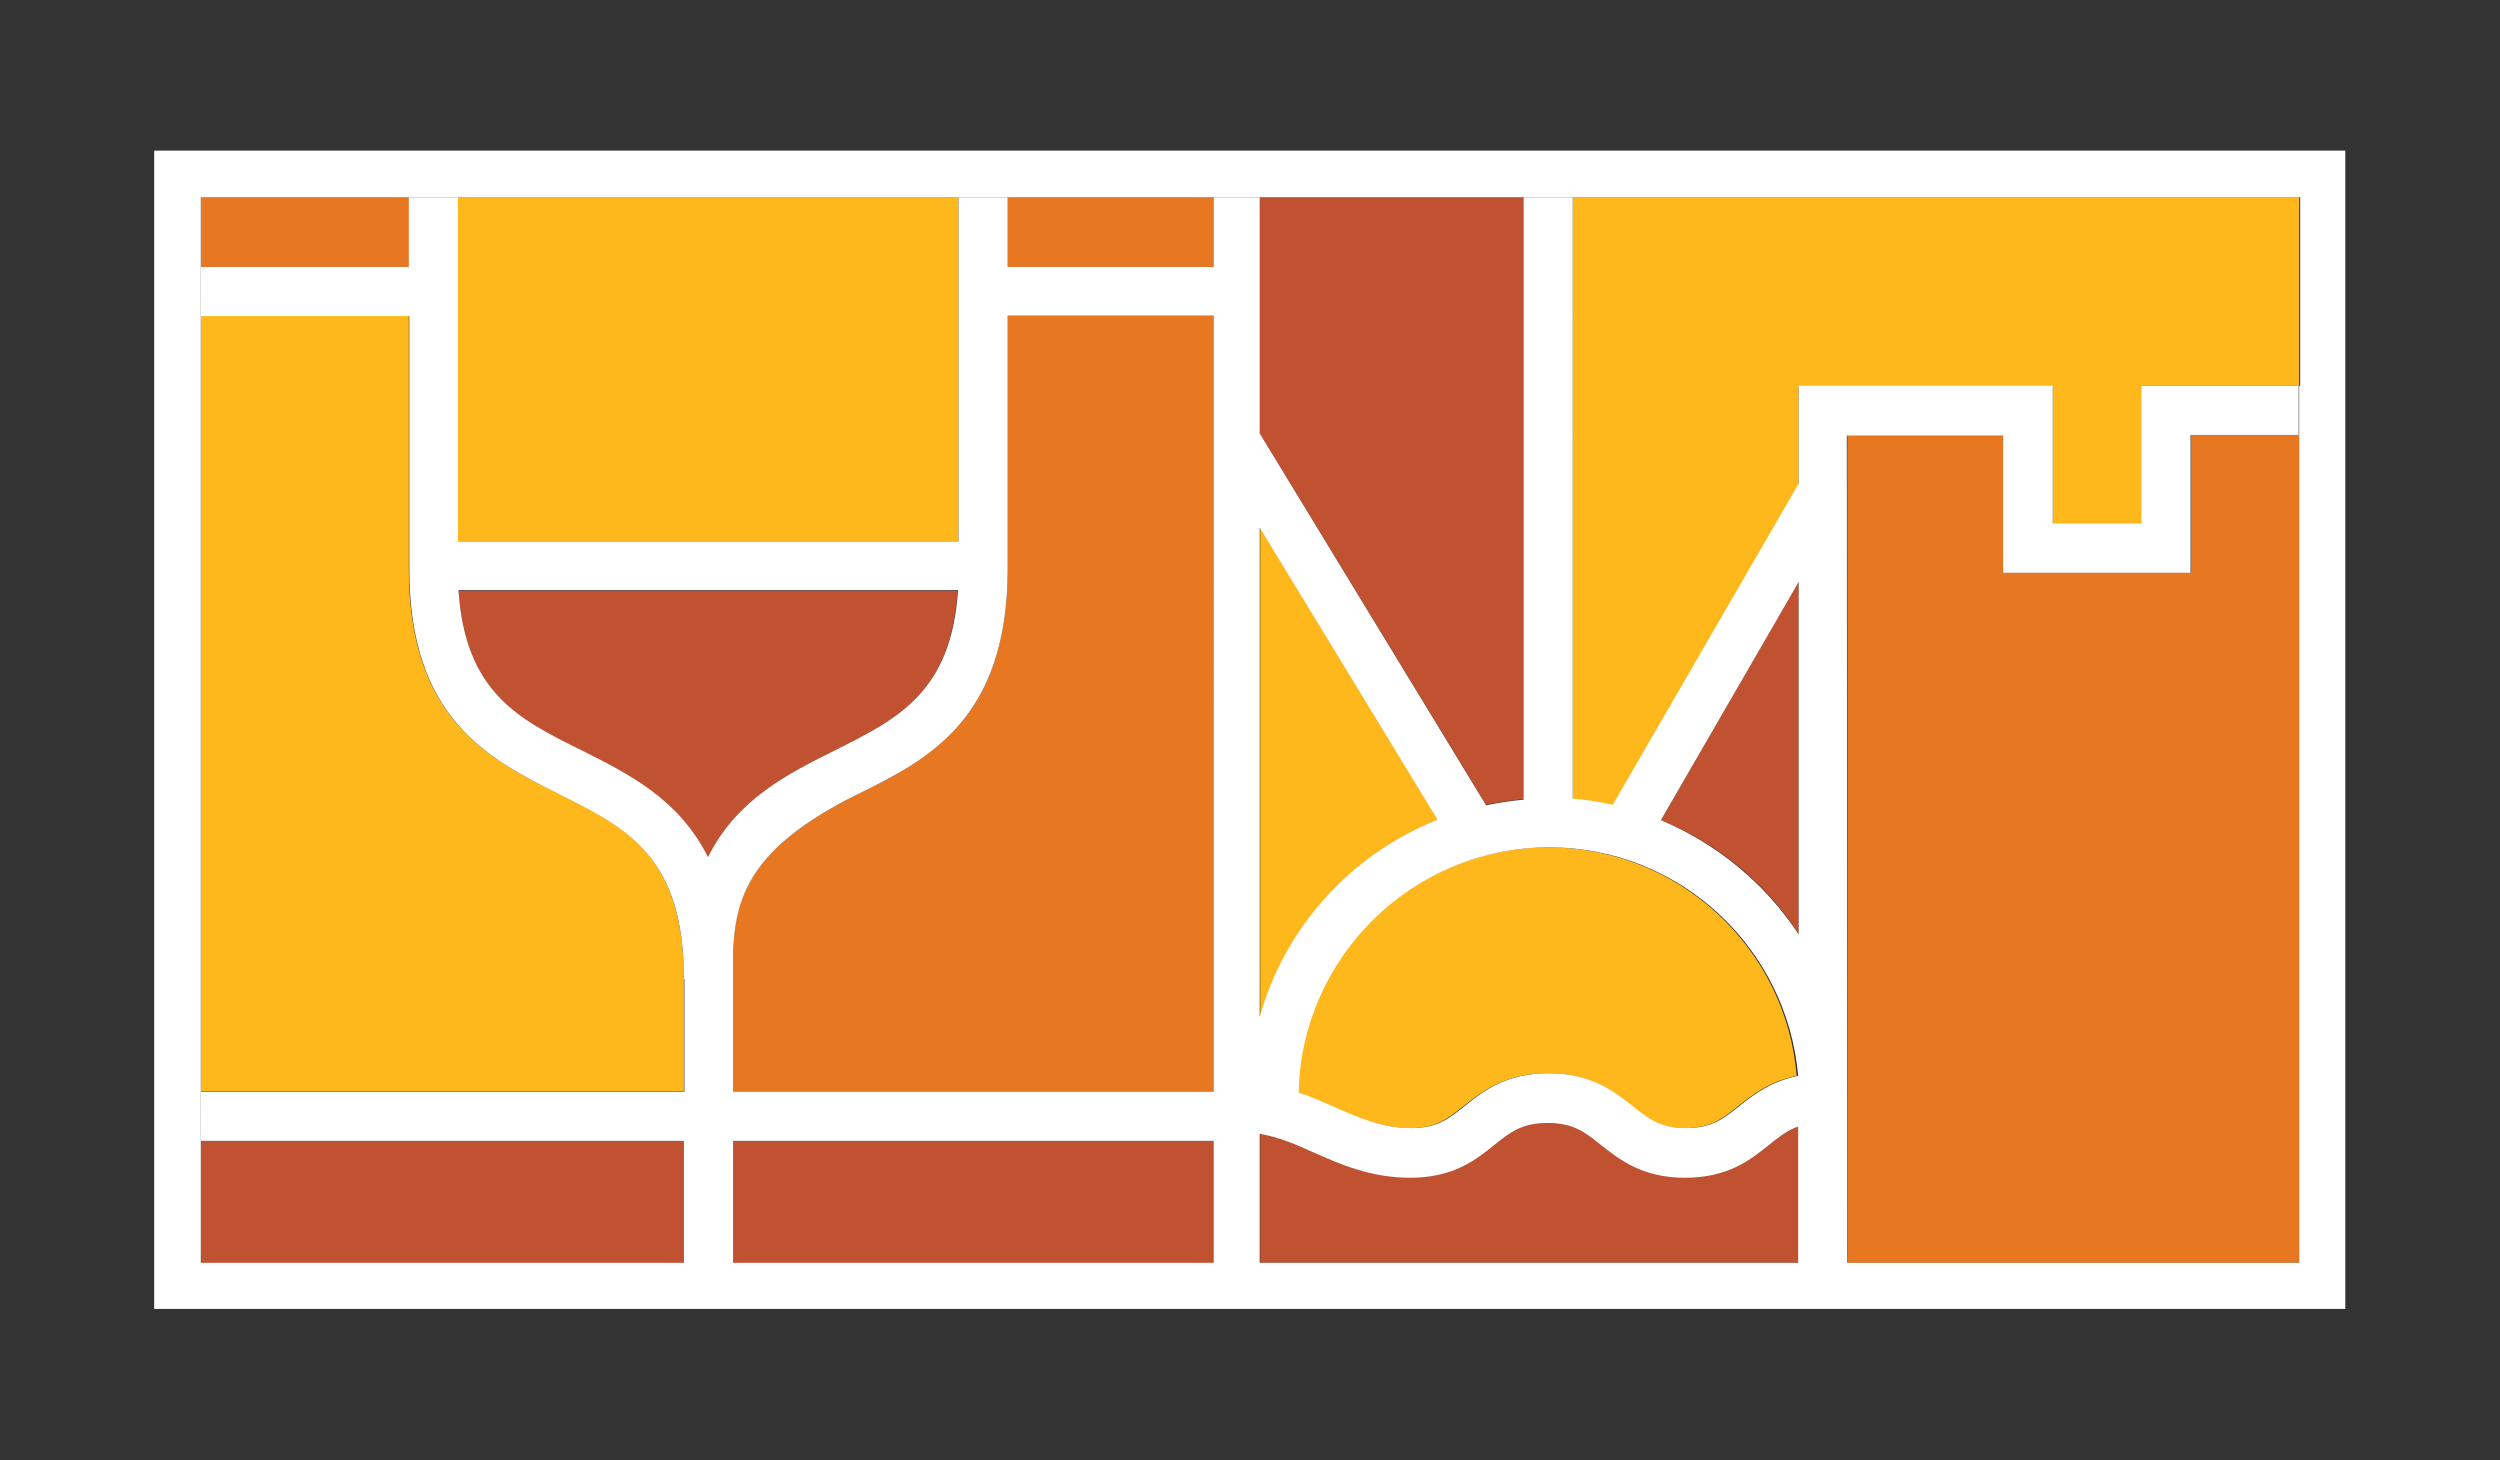 <svg xmlns="http://www.w3.org/2000/svg" xmlns:xlink="http://www.w3.org/1999/xlink" x="0px" y="0px" viewBox="0 0 488 285" style="enable-background:new 0 0 488 285;" xml:space="preserve">
<rect x="0" y="0" width="488" height="285" fill="#333333" stroke="none"/>
<style type="text/css">
	.st0{opacity:0.3;clip-path:url(#SVGID_2_);fill:#CFBE87;}
	.st1{fill:none;stroke:#FFFFFF;stroke-width:8.431;stroke-miterlimit:10;}
	.st2{fill:#1B365D;}
	.st3{fill:#B3A369;}
	.st4{fill:none;}
	.st5{fill:#FFFFFF;}
	.st6{fill:#ADB6BE;}
	.st7{fill:#D6DBDF;}
	.st8{fill:#919EA8;}
	.st9{fill:#768692;}
	.st10{fill:#CFBE87;}
	.st11{fill:#9E8F57;}
	.st12{fill:#AC9750;}
	.st13{fill:none;stroke:#B3A369;stroke-width:3.003;stroke-miterlimit:10;}
	.st14{opacity:0.98;enable-background:new    ;}
	.st15{fill:none;stroke:#B3A369;stroke-width:2;stroke-miterlimit:10;}
	.st16{fill:#B3A369;stroke:#B3A369;stroke-width:2;stroke-miterlimit:10;}
	.st17{fill:none;stroke:#B3A369;stroke-miterlimit:10;}
	.st18{opacity:0.4;}
	.st19{fill:#C1C8CE;}
	.st20{fill:none;stroke:#B3A369;stroke-width:6;stroke-miterlimit:10;}
	.st21{fill:none;stroke:#B3A369;stroke-width:1.398;stroke-miterlimit:10;}
	.st22{clip-path:url(#SVGID_6_);}
	.st23{clip-path:url(#SVGID_12_);}
	.st24{fill:#F4F1E9;stroke:#B3A369;stroke-miterlimit:10;}
	.st25{fill:#F4F1E9;}
	.st26{fill:#D1C8A5;}
	.st27{fill:#F7F6F0;stroke:#E8E4D2;stroke-miterlimit:10;}
	.st28{fill:none;stroke:#CEC39D;stroke-miterlimit:10;}
	.st29{opacity:0.7;}
	.st30{opacity:0.6;}
	.st31{fill:#84929D;}
	.st32{fill:#074F8C;}
	.st33{fill:#FBFBFB;}
	.st34{fill:#A2A6AC;}
	.st35{fill:#2C292A;}
	.st36{fill:none;stroke:#B3A369;stroke-miterlimit:10;stroke-dasharray:3.478,3.478;}
	.st37{clip-path:url(#SVGID_16_);fill:#1B365D;stroke:#1B365D;stroke-width:2.486;}
	.st38{clip-path:url(#SVGID_16_);}
	.st39{clip-path:url(#SVGID_18_);}
	.st40{fill:none;stroke:#324A6E;stroke-width:1.864;stroke-miterlimit:10;}
	.st41{clip-path:url(#SVGID_20_);fill:#1B365D;}
	.st42{clip-path:url(#SVGID_20_);}
	.st43{fill:none;stroke:#324A6E;stroke-width:4.685;stroke-miterlimit:10;}
	.st44{clip-path:url(#SVGID_22_);fill:#1B365D;}
	.st45{clip-path:url(#SVGID_22_);}
	.st46{fill:none;stroke:#B3A369;}
	.st47{fill:none;stroke:#768692;stroke-miterlimit:10;}
	.st48{clip-path:url(#SVGID_24_);fill:#1B365D;}
	.st49{clip-path:url(#SVGID_24_);}
	.st50{clip-path:url(#SVGID_26_);}
	.st51{fill:none;stroke:#C1B484;stroke-width:0.93;stroke-miterlimit:10;}
	.st52{clip-path:url(#SVGID_28_);fill:#FFFFFF;}
	.st53{clip-path:url(#SVGID_28_);}
	.st54{clip-path:url(#SVGID_30_);}
	.st55{fill:none;stroke:#324A6E;stroke-width:0.93;stroke-miterlimit:10;}
	.st56{clip-path:url(#SVGID_34_);}
	.st57{fill:none;stroke:#BBAC78;stroke-width:0.93;stroke-miterlimit:10;}
	.st58{fill:none;stroke:#B3A369;stroke-width:0.75;stroke-dasharray:3,5;}
	.st59{fill:none;stroke:#FFFFFF;stroke-width:5.328;stroke-miterlimit:10;}
	.st60{fill:#1E345D;}
	.st61{clip-path:url(#SVGID_42_);fill:#B3A369;}
	.st62{clip-path:url(#SVGID_42_);fill:#F3F4F4;}
	.st63{clip-path:url(#SVGID_48_);fill:#B3A369;}
	.st64{clip-path:url(#SVGID_48_);fill:#F3F4F4;}
	.st65{fill:#C8CFD3;}
	.st66{fill:#E4E7E9;}
	.st67{fill:none;stroke:#FFFFFF;stroke-width:0.611;stroke-miterlimit:10;}
	.st68{fill:none;stroke:#C8CFD3;stroke-width:0.611;stroke-miterlimit:10;}
	.st69{fill:none;stroke:#C8CFD3;stroke-width:0.448;stroke-miterlimit:10;}
	.st70{clip-path:url(#SVGID_52_);}
	.st71{clip-path:url(#SVGID_54_);}
	.st72{fill:none;stroke:#B3A369;stroke-width:0.611;stroke-miterlimit:10;}
	.st73{clip-path:url(#SVGID_56_);}
	.st74{fill:#1B365D;stroke:#FFFFFF;stroke-width:5;stroke-miterlimit:10;}
	.st75{fill:#B3A369;stroke:#FFFFFF;stroke-width:5;stroke-miterlimit:10;}
	.st76{fill:#BAC2C8;stroke:#FFFFFF;stroke-width:5;stroke-miterlimit:10;}
	.st77{fill:#768692;stroke:#FFFFFF;stroke-width:5;stroke-miterlimit:10;}
	.st78{fill:#BAC2C8;}
	.st79{fill:none;stroke:#FFFFFF;stroke-width:2.513;stroke-miterlimit:10;}
	.st80{fill:none;stroke:#FFFFFF;stroke-width:1.552;stroke-miterlimit:10;}
	.st81{fill:none;stroke:#B3A369;stroke-width:1.552;stroke-miterlimit:10;}
	.st82{fill-rule:evenodd;clip-rule:evenodd;fill:#FFFFFF;}
	.st83{fill:#9FABB3;}
	.st84{fill:none;stroke:#B3A369;stroke-width:1.29;stroke-miterlimit:10;}
	.st85{fill:none;stroke:#D6DBDF;stroke-width:1.087;stroke-miterlimit:10;}
	.st86{clip-path:url(#SVGID_72_);}
	.st87{opacity:0.5;fill:#FFFFFF;}
	.st88{clip-path:url(#SVGID_74_);}
	.st89{clip-path:url(#SVGID_80_);}
	.st90{fill:#FFB81C;}
	.st91{fill:#FF9E1B;}
	.st92{fill:#E87722;}
	.st93{fill:#C05131;}
	.st94{opacity:0.35;}
	.st95{fill:#E57A24;}
	.st96{fill:#EBEDEF;}
	.st97{fill:none;stroke:#B3A369;stroke-width:1.387;stroke-miterlimit:10;}
	.st98{fill:none;stroke:#B3A369;stroke-width:1.572;stroke-miterlimit:10;}
	.st99{fill:#F5AF15;}
	.st100{fill:#8B3B34;}
	.st101{opacity:0.6;fill:#F5AF15;}
	.st102{fill:#E47A24;}
	.st103{fill:none;stroke:#FFFFFF;stroke-width:4.198;stroke-miterlimit:10;}
	.st104{fill:none;stroke:#F5AF15;stroke-width:4.198;stroke-miterlimit:10;}
	.st105{fill:none;stroke:#B3A369;stroke-width:1.344;stroke-miterlimit:10;}
	.st106{fill:none;stroke:#FFFFFF;stroke-width:2.885;stroke-miterlimit:10;}
	.st107{fill:none;stroke:#C8CFD3;stroke-width:8.334;stroke-miterlimit:10;}
	.st108{fill:none;stroke:#C8CFD3;stroke-width:8.997;stroke-miterlimit:10;}
	.st109{fill:none;stroke:#C8CFD3;stroke-width:9.046;stroke-miterlimit:10;}
	.st110{fill:none;stroke:#C8CFD3;stroke-width:9.575;stroke-miterlimit:10;}
	.st111{fill:#C8CFD3;stroke:#FFFFFF;stroke-width:9.046;stroke-miterlimit:10;}
	.st112{fill:#768692;stroke:#FFFFFF;stroke-width:9.575;stroke-miterlimit:10;}
	.st113{fill:none;stroke:#768692;stroke-width:1.15;stroke-miterlimit:10;}
	.st114{fill:none;stroke:#BBAC78;stroke-width:9.046;stroke-miterlimit:10;}
	.st115{fill:none;stroke:#BBAC78;stroke-width:9.575;stroke-miterlimit:10;}
	.st116{fill:none;stroke:#324A6E;stroke-width:9.046;stroke-miterlimit:10;}
	.st117{fill:none;stroke:#324A6E;stroke-width:9.575;stroke-miterlimit:10;}
	.st118{opacity:0.7;fill:#FFFFFF;}
	.st119{fill:none;stroke:#C8CFD3;stroke-width:8;stroke-miterlimit:10;}
	.st120{fill:none;stroke:#C8CFD3;stroke-width:10.839;stroke-miterlimit:10;}
	.st121{fill:none;stroke:#C8CFD3;stroke-width:11.053;stroke-miterlimit:10;}
	.st122{fill:none;stroke:#C8CFD3;stroke-width:10.971;stroke-miterlimit:10;}
	.st123{opacity:0.6;fill:#FFFFFF;}
	.st124{fill:#C8CFD3;stroke:#FFFFFF;stroke-width:10.839;stroke-miterlimit:10;}
	.st125{fill:none;stroke:#FFFFFF;stroke-width:10.839;stroke-miterlimit:10;}
	.st126{fill:#768692;stroke:#FFFFFF;stroke-width:10.839;stroke-miterlimit:10;}
	.st127{fill:none;stroke:#FFFFFF;stroke-width:2.542;stroke-miterlimit:10;}
	.st128{fill:none;stroke:#B3A369;stroke-width:1.271;stroke-miterlimit:10;}
	.st129{fill:#D6DADE;}
	.st130{opacity:0.2;fill:#E4E7E9;}
	.st131{opacity:0.3;}
	.st132{fill:#B3A369;stroke:#B3A369;stroke-width:0.665;stroke-miterlimit:10;}
	.st133{clip-path:url(#SVGID_86_);}
	.st134{fill:none;stroke:#B3A369;stroke-width:2.7;stroke-miterlimit:10;}
	.st135{fill:none;stroke:#B3A369;stroke-width:1.35;stroke-miterlimit:10;}
	.st136{clip-path:url(#SVGID_88_);}
	.st137{fill:none;stroke:#B3A369;stroke-width:1.241;stroke-miterlimit:10;}
	.st138{opacity:0.4;fill:#E4E7E9;}
	.st139{fill:none;stroke:#B3A369;stroke-width:1.053;stroke-miterlimit:10;}
	.st140{fill:#B3A369;stroke:#B3A369;stroke-width:0.872;stroke-miterlimit:10;}
	.st141{fill:none;stroke:#1B365D;stroke-width:3.839;stroke-miterlimit:10;}
	.st142{fill:none;stroke:#B3A369;stroke-width:1.669;stroke-miterlimit:10;}
	.st143{fill:#B3A369;stroke:#B3A369;stroke-width:0.833;stroke-miterlimit:10;}
	.st144{fill:none;stroke:#B3A369;stroke-width:3.994;stroke-miterlimit:10;}
	.st145{fill:none;stroke:#B3A369;stroke-width:2.231;stroke-miterlimit:10;}
	.st146{clip-path:url(#SVGID_94_);}
	.st147{fill:none;stroke:#BBAC78;stroke-width:13.871;stroke-miterlimit:10;}
	.st148{fill:none;stroke:#FFFFFF;stroke-width:0.694;stroke-miterlimit:10;}
	.st149{fill:none;stroke:#FFFFFF;stroke-width:0.662;stroke-miterlimit:10;}
	.st150{clip-path:url(#SVGID_98_);}
	.st151{clip-path:url(#SVGID_102_);}
	.st152{fill:none;stroke:#FFFFFF;stroke-width:3.468;stroke-miterlimit:10;}
	.st153{fill:none;stroke:#9E9E9E;stroke-width:0.483;stroke-miterlimit:10;}
	.st154{fill:url(#SVGID_103_);stroke:#A5A8AB;stroke-width:0.18;stroke-miterlimit:10;}
	.st155{fill:#919396;}
	.st156{opacity:0.3;fill:#231F20;}
	.st157{fill:url(#SVGID_104_);}
	.st158{fill:url(#SVGID_105_);}
	.st159{fill:url(#SVGID_106_);}
	.st160{fill:url(#SVGID_107_);}
	.st161{fill:url(#SVGID_108_);}
	.st162{fill:url(#SVGID_109_);}
	.st163{fill:url(#SVGID_110_);}
	.st164{fill:url(#SVGID_111_);}
	.st165{fill:url(#SVGID_112_);}
	.st166{fill:url(#SVGID_113_);}
	.st167{fill:url(#SVGID_114_);}
	.st168{fill:url(#SVGID_115_);}
	.st169{fill:url(#SVGID_116_);}
	.st170{fill:url(#SVGID_117_);}
	.st171{fill:url(#SVGID_118_);}
	.st172{fill:url(#SVGID_119_);}
	.st173{fill:url(#SVGID_120_);}
	.st174{fill:url(#SVGID_121_);}
	.st175{fill:url(#SVGID_122_);}
	.st176{fill:url(#SVGID_123_);}
	.st177{fill:url(#SVGID_124_);}
	.st178{fill:url(#SVGID_125_);}
	.st179{fill:url(#SVGID_126_);}
	.st180{fill:url(#SVGID_127_);}
	.st181{fill:url(#SVGID_128_);}
	.st182{fill:url(#SVGID_129_);}
	.st183{fill:url(#SVGID_130_);}
	.st184{fill:url(#SVGID_131_);}
	.st185{fill:url(#SVGID_132_);}
	.st186{fill:url(#SVGID_133_);}
	.st187{fill:url(#SVGID_134_);}
	.st188{fill:url(#SVGID_135_);}
	.st189{opacity:0.2;fill:#231F20;}
	.st190{opacity:0.6;fill:#231F20;}
	.st191{fill:url(#SVGID_136_);}
	.st192{opacity:0.8;fill:#B3A369;}
	.st193{fill:url(#SVGID_137_);}
	.st194{fill:url(#SVGID_138_);}
	.st195{fill:url(#SVGID_139_);}
	.st196{fill:url(#SVGID_140_);}
	.st197{fill:url(#SVGID_141_);}
	.st198{fill:url(#SVGID_142_);}
	.st199{fill:url(#SVGID_143_);}
	.st200{fill:url(#SVGID_144_);}
	.st201{fill:url(#SVGID_145_);}
	.st202{fill:url(#SVGID_146_);}
	.st203{fill:url(#SVGID_147_);}
	.st204{fill:url(#SVGID_148_);}
	.st205{fill:url(#SVGID_149_);}
	.st206{fill:url(#SVGID_150_);}
	.st207{fill:url(#SVGID_151_);}
	.st208{fill:url(#SVGID_152_);}
	.st209{fill:url(#SVGID_153_);}
	.st210{fill:url(#SVGID_154_);}
	.st211{fill:url(#SVGID_155_);}
	.st212{fill:url(#SVGID_156_);}
	.st213{fill:url(#SVGID_157_);}
	.st214{fill:url(#SVGID_158_);}
	.st215{fill:url(#SVGID_159_);}
	.st216{fill:url(#SVGID_160_);}
	.st217{fill:url(#SVGID_161_);}
	.st218{fill:url(#SVGID_162_);}
	.st219{fill:url(#SVGID_163_);}
	.st220{fill:url(#SVGID_164_);}
	.st221{fill:url(#SVGID_165_);}
	.st222{fill:url(#SVGID_166_);}
	.st223{fill:url(#SVGID_167_);}
	.st224{fill:url(#SVGID_168_);}
	.st225{fill:url(#SVGID_169_);}
	.st226{fill:url(#SVGID_170_);}
	.st227{fill:url(#SVGID_171_);}
	.st228{fill:url(#SVGID_172_);}
	.st229{fill:url(#SVGID_173_);}
	.st230{fill:url(#SVGID_174_);}
	.st231{fill:url(#SVGID_175_);}
	.st232{fill:url(#SVGID_176_);}
	.st233{fill:url(#SVGID_177_);}
	.st234{fill:url(#SVGID_178_);}
	.st235{fill:url(#SVGID_179_);}
	.st236{fill:url(#SVGID_180_);}
	.st237{fill:url(#SVGID_181_);}
	.st238{fill:url(#SVGID_182_);}
	.st239{fill:url(#SVGID_183_);}
	.st240{fill:url(#SVGID_184_);}
	.st241{fill:url(#SVGID_185_);}
	.st242{fill:url(#SVGID_186_);}
	.st243{fill:url(#SVGID_187_);}
	.st244{fill:url(#SVGID_188_);}
	.st245{fill:url(#SVGID_189_);}
	.st246{fill:url(#SVGID_190_);}
	.st247{fill:url(#SVGID_191_);}
	.st248{fill:url(#SVGID_192_);}
	.st249{fill:url(#SVGID_193_);}
	.st250{fill:url(#SVGID_194_);}
	.st251{fill:url(#SVGID_195_);}
	.st252{fill:url(#SVGID_196_);}
	.st253{fill:url(#SVGID_197_);}
	.st254{fill:url(#SVGID_198_);}
	.st255{fill:url(#SVGID_199_);}
	.st256{fill:url(#SVGID_200_);}
	.st257{fill:url(#SVGID_201_);}
	.st258{fill:url(#SVGID_202_);}
	.st259{fill:url(#SVGID_203_);}
	.st260{fill:url(#SVGID_204_);}
	.st261{fill:url(#SVGID_205_);}
	.st262{fill:url(#SVGID_206_);}
	.st263{fill:url(#SVGID_207_);}
	.st264{fill:url(#SVGID_208_);}
	.st265{fill:url(#SVGID_209_);}
	.st266{fill:url(#SVGID_210_);}
	.st267{fill:url(#SVGID_211_);}
	.st268{fill:url(#SVGID_212_);}
	.st269{fill:url(#SVGID_213_);}
	.st270{fill:url(#SVGID_214_);}
	.st271{fill:url(#SVGID_215_);}
	.st272{fill:url(#SVGID_216_);}
	.st273{fill:url(#SVGID_217_);}
	.st274{fill:url(#SVGID_218_);}
	.st275{fill:url(#SVGID_219_);}
	.st276{fill:url(#SVGID_220_);}
	.st277{fill:url(#SVGID_221_);}
	.st278{fill:url(#SVGID_222_);}
	.st279{fill:url(#SVGID_223_);}
	.st280{fill:url(#SVGID_224_);}
	.st281{fill:url(#SVGID_225_);}
	.st282{fill:url(#SVGID_226_);}
	.st283{fill:url(#SVGID_227_);}
	.st284{fill:url(#SVGID_228_);}
	.st285{fill:none;stroke:#B3A369;stroke-width:1.018;stroke-miterlimit:10;}
	.st286{fill:none;stroke:#B3A369;stroke-width:1.018;stroke-miterlimit:10;stroke-dasharray:1.652,1.652;}
	.st287{fill:none;stroke:#B3A369;stroke-width:1.166;stroke-miterlimit:10;}
	.st288{fill:none;stroke:#B3A369;stroke-width:4.662;stroke-miterlimit:10;}
	.st289{clip-path:url(#SVGID_230_);}
	.st290{opacity:0.3;fill:#231F20;stroke:#A5A8AB;stroke-width:0.245;stroke-miterlimit:10;}
	.st291{fill:url(#SVGID_231_);}
	.st292{fill:url(#SVGID_232_);stroke:#A5A8AB;stroke-width:0.489;stroke-miterlimit:10;}
	.st293{fill:url(#SVGID_233_);}
	.st294{fill:url(#SVGID_234_);}
	.st295{fill:url(#SVGID_235_);}
	.st296{fill:url(#SVGID_236_);}
	.st297{fill:url(#SVGID_237_);}
	.st298{fill:url(#SVGID_238_);}
	.st299{fill:url(#SVGID_239_);}
	.st300{fill:url(#SVGID_240_);}
	.st301{fill:url(#SVGID_241_);}
	.st302{fill:url(#SVGID_242_);}
	.st303{fill:url(#SVGID_243_);}
	.st304{fill:url(#SVGID_244_);}
	.st305{fill:url(#SVGID_245_);}
	.st306{fill:url(#SVGID_246_);}
	.st307{fill:url(#SVGID_247_);}
	.st308{fill:url(#SVGID_248_);}
	.st309{fill:url(#SVGID_249_);}
	.st310{fill:url(#SVGID_250_);}
	.st311{fill:url(#SVGID_251_);}
	.st312{fill:url(#SVGID_252_);}
	.st313{fill:url(#SVGID_253_);}
	.st314{fill:url(#SVGID_254_);}
	.st315{fill:url(#SVGID_255_);}
	.st316{fill:url(#SVGID_256_);}
	.st317{fill:url(#SVGID_257_);}
	.st318{fill:url(#SVGID_258_);}
	.st319{fill:url(#SVGID_259_);}
	.st320{fill:url(#SVGID_260_);}
	.st321{fill:url(#SVGID_261_);}
	.st322{fill:url(#SVGID_262_);}
	.st323{fill:url(#SVGID_263_);}
	.st324{fill:url(#SVGID_264_);}
	.st325{fill:url(#SVGID_265_);}
	.st326{fill:url(#SVGID_266_);}
	.st327{fill:url(#SVGID_267_);}
	.st328{fill:url(#SVGID_268_);}
	.st329{fill:url(#SVGID_269_);}
	.st330{fill:url(#SVGID_270_);}
	.st331{fill:url(#SVGID_271_);}
	.st332{fill:url(#SVGID_272_);}
	.st333{fill:url(#SVGID_273_);}
	.st334{fill:url(#SVGID_274_);}
	.st335{fill:url(#SVGID_275_);}
	.st336{fill:url(#SVGID_276_);}
	.st337{fill:url(#SVGID_277_);}
	.st338{fill:url(#SVGID_278_);}
	.st339{fill:url(#SVGID_279_);}
	.st340{fill:url(#SVGID_280_);}
	.st341{fill:url(#SVGID_281_);}
	.st342{fill:url(#SVGID_282_);}
	.st343{fill:url(#SVGID_283_);}
	.st344{fill:url(#SVGID_284_);}
	.st345{fill:url(#SVGID_285_);}
	.st346{fill:url(#SVGID_286_);}
	.st347{fill:url(#SVGID_287_);}
	.st348{fill:url(#SVGID_288_);}
	.st349{fill:url(#SVGID_289_);}
	.st350{fill:url(#SVGID_290_);}
	.st351{fill:url(#SVGID_291_);}
	.st352{fill:url(#SVGID_292_);}
	.st353{fill:url(#SVGID_293_);}
	.st354{fill:url(#SVGID_294_);}
	.st355{fill:url(#SVGID_295_);}
	.st356{fill:url(#SVGID_296_);}
	.st357{fill:url(#SVGID_297_);}
	.st358{fill:url(#SVGID_298_);}
	.st359{fill:url(#SVGID_299_);}
	.st360{fill:url(#SVGID_300_);}
	.st361{fill:url(#SVGID_301_);}
	.st362{fill:url(#SVGID_302_);}
	.st363{fill:url(#SVGID_303_);}
	.st364{fill:url(#SVGID_304_);}
	.st365{fill:url(#SVGID_305_);}
	.st366{fill:url(#SVGID_306_);}
	.st367{fill:url(#SVGID_307_);}
	.st368{fill:url(#SVGID_308_);}
	.st369{fill:url(#SVGID_309_);}
	.st370{fill:url(#SVGID_310_);}
	.st371{fill:url(#SVGID_311_);}
	.st372{fill:url(#SVGID_312_);}
	.st373{fill:url(#SVGID_313_);}
	.st374{fill:url(#SVGID_314_);}
	.st375{fill:url(#SVGID_315_);}
	.st376{fill:url(#SVGID_316_);}
	.st377{fill:url(#SVGID_317_);}
	.st378{fill:url(#SVGID_318_);}
	.st379{fill:url(#SVGID_319_);}
	.st380{fill:url(#SVGID_320_);}
	.st381{fill:url(#SVGID_321_);}
	.st382{fill:url(#SVGID_322_);}
	.st383{fill:url(#SVGID_323_);}
	.st384{fill:url(#SVGID_324_);}
	.st385{fill:url(#SVGID_325_);}
	.st386{fill:url(#SVGID_326_);}
	.st387{fill:url(#SVGID_327_);}
	.st388{fill:url(#SVGID_328_);}
	.st389{fill:url(#SVGID_329_);}
	.st390{fill:url(#SVGID_330_);}
	.st391{fill:url(#SVGID_331_);}
	.st392{fill:url(#SVGID_332_);}
	.st393{fill:url(#SVGID_333_);}
	.st394{fill:url(#SVGID_334_);}
	.st395{fill:url(#SVGID_335_);}
	.st396{fill:url(#SVGID_336_);}
	.st397{fill:url(#SVGID_337_);}
	.st398{fill:url(#SVGID_338_);}
	.st399{fill:url(#SVGID_339_);}
	.st400{fill:url(#SVGID_340_);}
	.st401{fill:url(#SVGID_341_);}
	.st402{fill:url(#SVGID_342_);}
	.st403{fill:url(#SVGID_343_);}
	.st404{fill:url(#SVGID_344_);}
	.st405{fill:url(#SVGID_345_);}
	.st406{fill:url(#SVGID_346_);}
	.st407{fill:url(#SVGID_347_);}
	.st408{fill:url(#SVGID_348_);}
	.st409{fill:url(#SVGID_349_);}
	.st410{fill:url(#SVGID_350_);}
	.st411{fill:url(#SVGID_351_);}
	.st412{fill:url(#SVGID_352_);}
	.st413{fill:url(#SVGID_353_);}
	.st414{fill:url(#SVGID_354_);}
	.st415{fill:url(#SVGID_355_);}
	.st416{fill:url(#SVGID_356_);}
	.st417{fill:url(#SVGID_357_);}
	.st418{clip-path:url(#SVGID_359_);}
	.st419{fill:none;stroke:#B3A369;stroke-width:3.878;stroke-miterlimit:10;}
	.st420{clip-path:url(#SVGID_361_);}
	.st421{fill:none;stroke:#B3A369;stroke-width:3.83;stroke-miterlimit:10;}
	.st422{fill:none;stroke:#B3A369;stroke-width:1.082;stroke-miterlimit:10;}
	.st423{fill:url(#SVGID_362_);stroke:#A5A8AB;stroke-width:0.488;stroke-miterlimit:10;}
	.st424{opacity:0.3;fill:none;stroke:#BCBEC0;stroke-width:1.576;stroke-miterlimit:10;}
	.st425{opacity:0.5;}
	.st426{fill:url(#SVGID_365_);}
	.st427{fill:url(#SVGID_366_);}
	.st428{fill:url(#SVGID_367_);}
	.st429{fill:url(#SVGID_368_);}
	.st430{fill:url(#SVGID_369_);}
	.st431{fill:url(#SVGID_370_);}
	.st432{fill:url(#SVGID_371_);}
	.st433{fill:url(#SVGID_372_);}
	.st434{fill:url(#SVGID_373_);}
	.st435{fill:url(#SVGID_374_);}
	.st436{fill:url(#SVGID_375_);}
	.st437{fill:url(#SVGID_376_);}
	.st438{fill:url(#SVGID_377_);}
	.st439{fill:url(#SVGID_378_);}
	.st440{fill:url(#SVGID_379_);}
	.st441{fill:url(#SVGID_380_);}
	.st442{fill:url(#SVGID_381_);}
	.st443{fill:url(#SVGID_382_);}
	.st444{fill:url(#SVGID_383_);}
	.st445{fill:url(#SVGID_384_);}
	.st446{fill:url(#SVGID_385_);}
	.st447{fill:url(#SVGID_386_);}
	.st448{fill:url(#SVGID_387_);}
	.st449{fill:url(#SVGID_388_);}
	.st450{fill:url(#SVGID_389_);}
	.st451{fill:url(#SVGID_390_);}
	.st452{fill:url(#SVGID_391_);}
	.st453{fill:url(#SVGID_392_);}
	.st454{fill:url(#SVGID_393_);}
	.st455{fill:none;stroke:#B3A369;stroke-miterlimit:10;stroke-dasharray:1.704,1.704;}
	.st456{clip-path:url(#SVGID_395_);}
	.st457{fill:none;stroke:#B3A369;stroke-width:5.279;stroke-miterlimit:10;}
	.st458{fill:url(#SVGID_396_);stroke:#A5A8AB;stroke-width:0.469;stroke-miterlimit:10;}
	.st459{opacity:0.3;fill:none;stroke:#BCBEC0;stroke-width:1.522;stroke-miterlimit:10;}
	.st460{fill:url(#SVGID_397_);}
	.st461{clip-path:url(#SVGID_399_);}
	.st462{fill:none;stroke:#B3A369;stroke-width:4.341;stroke-miterlimit:10;}
	.st463{fill-rule:evenodd;clip-rule:evenodd;fill:#768692;}
	.st464{fill:none;stroke:#FFFFFF;stroke-width:3.135;stroke-miterlimit:10;}
	.st465{fill:#231F20;}
	.st466{fill:none;stroke:#1B365D;stroke-width:1.018;stroke-miterlimit:10;}
	.st467{fill:none;stroke:#B3A369;stroke-width:3.135;stroke-miterlimit:10;}
	.st468{clip-path:url(#SVGID_401_);}
	.st469{fill:none;stroke:#284267;stroke-width:8.36;stroke-miterlimit:10;}
	.st470{fill:none;stroke:#284267;stroke-width:8.742;stroke-miterlimit:10;}
	.st471{fill:#284267;}
	.st472{fill:#201D1E;}
	.st473{fill:url(#SVGID_402_);}
	.st474{fill:url(#SVGID_403_);}
	.st475{fill:url(#SVGID_404_);}
	.st476{fill:url(#SVGID_405_);}
	.st477{fill:url(#SVGID_406_);}
	.st478{fill:url(#SVGID_407_);}
	.st479{fill:url(#SVGID_408_);}
	.st480{fill:url(#SVGID_409_);}
	.st481{fill:url(#SVGID_410_);}
	.st482{fill:url(#SVGID_411_);}
	.st483{fill:url(#SVGID_412_);}
	.st484{fill:url(#SVGID_413_);}
	.st485{fill:#CAD2D8;}
	.st486{fill:#B3BAC0;}
	.st487{fill:url(#SVGID_414_);}
	.st488{fill:url(#SVGID_415_);}
	.st489{fill:url(#SVGID_416_);}
	.st490{fill:url(#SVGID_417_);}
	.st491{fill:url(#SVGID_418_);}
	.st492{fill:#322D2D;}
	.st493{fill:url(#SVGID_419_);}
	.st494{fill:url(#SVGID_420_);}
	.st495{fill:url(#SVGID_421_);}
	.st496{fill:url(#SVGID_422_);}
	.st497{fill:url(#SVGID_423_);}
	.st498{fill:url(#SVGID_424_);}
	.st499{fill:url(#SVGID_425_);}
	.st500{fill:url(#SVGID_426_);}
	.st501{fill:url(#SVGID_427_);}
	.st502{fill:url(#SVGID_428_);}
	.st503{fill:url(#SVGID_429_);}
	.st504{fill:#456492;}
	.st505{fill:url(#SVGID_430_);}
	.st506{fill:#484B4E;}
	.st507{fill:#3D4144;}
	.st508{fill:url(#SVGID_431_);}
	.st509{fill:url(#SVGID_432_);}
	.st510{fill:url(#SVGID_433_);}
	.st511{fill:url(#SVGID_434_);}
	.st512{fill:url(#SVGID_435_);}
	.st513{fill:url(#SVGID_436_);}
	.st514{fill:url(#SVGID_437_);}
	.st515{fill:url(#SVGID_438_);}
	.st516{fill:url(#SVGID_439_);}
	.st517{fill:url(#SVGID_440_);}
	.st518{fill:url(#SVGID_441_);}
	.st519{fill:#E9E9EB;}
	.st520{fill:#D1D2D3;}
	.st521{fill:#A1A4A9;}
	.st522{fill:url(#SVGID_442_);}
	.st523{opacity:0.15;fill:url(#SVGID_443_);}
	.st524{fill:none;stroke:#60738E;stroke-width:2.231;stroke-miterlimit:10;}
	.st525{opacity:5.000000e-02;}
	.st526{fill:url(#SVGID_444_);}
	.st527{fill:url(#SVGID_445_);}
	.st528{fill:url(#SVGID_446_);}
	.st529{fill:url(#SVGID_447_);}
	.st530{fill:url(#SVGID_448_);}
	.st531{fill:url(#SVGID_449_);}
	.st532{fill:url(#SVGID_450_);}
	.st533{fill:url(#SVGID_451_);}
	.st534{fill:url(#SVGID_452_);}
	.st535{fill:url(#SVGID_453_);}
	.st536{fill:url(#SVGID_454_);}
	.st537{fill:url(#SVGID_455_);}
	.st538{fill:url(#SVGID_456_);}
	.st539{fill:url(#SVGID_457_);}
	.st540{fill:url(#SVGID_458_);}
	.st541{fill:url(#SVGID_459_);}
	.st542{fill:url(#SVGID_460_);}
	.st543{fill:url(#SVGID_461_);}
	.st544{fill:url(#SVGID_462_);}
	.st545{fill:url(#SVGID_463_);}
	.st546{fill:url(#SVGID_464_);}
	.st547{fill:url(#SVGID_465_);}
	.st548{fill:url(#SVGID_466_);}
	.st549{fill:url(#SVGID_467_);}
	.st550{fill:url(#SVGID_468_);}
	.st551{fill:url(#SVGID_469_);}
	.st552{fill:url(#SVGID_470_);}
	.st553{fill:url(#SVGID_471_);}
	.st554{fill:url(#SVGID_472_);}
	.st555{fill:url(#SVGID_473_);}
	.st556{fill:url(#SVGID_474_);}
	.st557{fill:url(#SVGID_475_);}
	.st558{fill:url(#SVGID_476_);}
	.st559{fill:url(#SVGID_477_);}
	.st560{fill:url(#SVGID_478_);}
	.st561{fill:url(#SVGID_479_);}
	.st562{fill:url(#SVGID_480_);}
	.st563{fill:url(#SVGID_481_);}
	.st564{fill:url(#SVGID_482_);}
	.st565{fill:url(#SVGID_483_);}
	.st566{fill:url(#SVGID_484_);}
	.st567{fill:url(#SVGID_485_);}
	.st568{opacity:0.15;fill:url(#SVGID_486_);}
	.st569{fill:url(#SVGID_487_);}
	.st570{fill:url(#SVGID_488_);}
	.st571{fill:url(#SVGID_489_);}
	.st572{fill:url(#SVGID_490_);}
	.st573{fill:url(#SVGID_491_);}
	.st574{fill:url(#SVGID_492_);}
	.st575{fill:url(#SVGID_493_);}
	.st576{fill:url(#SVGID_494_);}
	.st577{fill:url(#SVGID_495_);}
	.st578{fill:url(#SVGID_496_);}
	.st579{fill:url(#SVGID_497_);}
	.st580{fill:url(#SVGID_498_);}
	.st581{fill:url(#SVGID_499_);}
	.st582{fill:url(#SVGID_500_);}
	.st583{fill:url(#SVGID_501_);}
	.st584{fill:url(#SVGID_502_);}
	.st585{fill:url(#SVGID_503_);}
	.st586{fill:url(#SVGID_504_);}
	.st587{fill:url(#SVGID_505_);}
	.st588{fill:url(#SVGID_506_);}
	.st589{fill:url(#SVGID_507_);}
	.st590{fill:url(#SVGID_508_);}
	.st591{fill:url(#SVGID_509_);}
	.st592{fill:url(#SVGID_510_);}
	.st593{fill:url(#SVGID_511_);}
	.st594{fill:url(#SVGID_512_);}
	.st595{fill:url(#SVGID_513_);}
	.st596{fill:url(#SVGID_514_);}
	.st597{fill:url(#SVGID_515_);}
	.st598{fill:url(#SVGID_516_);}
	.st599{fill:url(#SVGID_517_);}
	.st600{fill:url(#SVGID_518_);}
	.st601{fill:url(#SVGID_519_);}
	.st602{fill:url(#SVGID_520_);}
	.st603{fill:url(#SVGID_521_);}
	.st604{fill:url(#SVGID_522_);}
	.st605{fill:url(#SVGID_523_);}
	.st606{fill:url(#SVGID_524_);}
	.st607{fill:url(#SVGID_525_);}
	.st608{fill:url(#SVGID_526_);}
	.st609{fill:url(#SVGID_527_);}
	.st610{fill:url(#SVGID_528_);}
	.st611{fill:url(#SVGID_529_);}
	.st612{opacity:0.15;fill:url(#SVGID_530_);}
	.st613{fill:url(#SVGID_531_);}
	.st614{fill:url(#SVGID_532_);}
	.st615{fill:url(#SVGID_533_);}
	.st616{fill:url(#SVGID_534_);}
	.st617{fill:url(#SVGID_535_);}
	.st618{fill:url(#SVGID_536_);}
	.st619{fill:url(#SVGID_537_);}
	.st620{fill:url(#SVGID_538_);}
	.st621{fill:url(#SVGID_539_);}
	.st622{fill:url(#SVGID_540_);}
	.st623{fill:url(#SVGID_541_);}
	.st624{fill:url(#SVGID_542_);}
	.st625{fill:url(#SVGID_543_);}
	.st626{fill:url(#SVGID_544_);}
	.st627{fill:url(#SVGID_545_);}
	.st628{fill:url(#SVGID_546_);}
	.st629{fill:url(#SVGID_547_);}
	.st630{fill:url(#SVGID_548_);}
	.st631{fill:url(#SVGID_549_);}
	.st632{fill:url(#SVGID_550_);}
	.st633{fill:url(#SVGID_551_);}
	.st634{fill:url(#SVGID_552_);}
	.st635{fill:url(#SVGID_553_);}
	.st636{fill:url(#SVGID_554_);}
	.st637{fill:url(#SVGID_555_);}
	.st638{fill:url(#SVGID_556_);}
	.st639{fill:url(#SVGID_557_);}
	.st640{fill:url(#SVGID_558_);}
	.st641{fill:url(#SVGID_559_);}
	.st642{fill:url(#SVGID_560_);}
	.st643{fill:url(#SVGID_561_);}
	.st644{fill:url(#SVGID_562_);}
	.st645{fill:url(#SVGID_563_);}
	.st646{fill:url(#SVGID_564_);}
	.st647{fill:url(#SVGID_565_);}
	.st648{fill:url(#SVGID_566_);}
	.st649{fill:url(#SVGID_567_);}
	.st650{fill:url(#SVGID_568_);}
	.st651{fill:url(#SVGID_569_);}
	.st652{fill:url(#SVGID_570_);}
	.st653{fill:url(#SVGID_571_);}
	.st654{opacity:8.000000e-02;}
	.st655{fill:url(#SVGID_572_);}
	.st656{opacity:0.15;fill:url(#SVGID_573_);}
	.st657{fill:url(#SVGID_574_);}
	.st658{fill:#F1F1F1;}
	.st659{fill:url(#SVGID_575_);}
	.st660{fill:url(#SVGID_576_);}
	.st661{fill:url(#SVGID_577_);}
	.st662{fill:url(#SVGID_578_);}
	.st663{fill:url(#SVGID_579_);}
	.st664{fill:url(#SVGID_580_);}
	.st665{fill:url(#SVGID_581_);}
	.st666{fill:url(#SVGID_582_);}
	.st667{fill:url(#SVGID_583_);}
	.st668{fill:url(#SVGID_584_);}
	.st669{fill:url(#SVGID_585_);}
	.st670{fill:url(#SVGID_586_);}
	.st671{fill:url(#SVGID_587_);}
	.st672{fill:url(#SVGID_588_);}
	.st673{fill:url(#SVGID_589_);}
	.st674{fill:url(#SVGID_590_);}
	.st675{fill:#DBDCDD;}
	.st676{fill:url(#SVGID_591_);}
	.st677{fill:url(#SVGID_592_);}
	.st678{fill:url(#SVGID_593_);}
	.st679{fill:url(#SVGID_594_);}
	.st680{fill:url(#SVGID_595_);}
	.st681{fill:url(#SVGID_596_);}
	.st682{fill:url(#SVGID_597_);}
	.st683{fill:url(#SVGID_598_);}
	.st684{fill:url(#SVGID_599_);}
	.st685{fill:url(#SVGID_600_);}
	.st686{fill:url(#SVGID_601_);}
	.st687{fill:url(#SVGID_602_);}
	.st688{fill:url(#SVGID_603_);}
	.st689{fill:url(#SVGID_604_);}
	.st690{fill:url(#SVGID_605_);}
	.st691{fill:url(#SVGID_606_);}
	.st692{fill:url(#SVGID_607_);}
	.st693{fill:url(#SVGID_608_);}
	.st694{fill:url(#SVGID_609_);}
	.st695{fill:url(#SVGID_610_);}
	.st696{fill:url(#SVGID_611_);}
	.st697{fill:url(#SVGID_612_);}
	.st698{fill:url(#SVGID_613_);}
	.st699{fill:url(#SVGID_614_);}
	.st700{fill:url(#SVGID_615_);}
	.st701{fill:url(#SVGID_616_);}
	.st702{fill:url(#SVGID_617_);}
	.st703{fill:url(#SVGID_618_);}
	.st704{fill:url(#SVGID_619_);}
	.st705{fill:url(#SVGID_620_);}
	.st706{fill:url(#SVGID_621_);}
	.st707{fill:url(#SVGID_622_);}
	.st708{fill:url(#SVGID_623_);}
	.st709{fill:url(#SVGID_624_);}
	.st710{fill:url(#SVGID_625_);}
	.st711{fill:url(#SVGID_626_);}
	.st712{fill:url(#SVGID_627_);}
	.st713{fill:url(#SVGID_628_);}
	.st714{fill:url(#SVGID_629_);}
	.st715{fill:url(#SVGID_630_);}
	.st716{fill:url(#SVGID_631_);}
	.st717{fill:url(#SVGID_632_);}
	.st718{fill:url(#SVGID_633_);}
	.st719{fill:url(#SVGID_634_);}
	.st720{fill:url(#SVGID_635_);}
	.st721{fill:url(#SVGID_636_);}
	.st722{fill:url(#SVGID_637_);}
	.st723{fill:url(#SVGID_638_);}
	.st724{fill:none;stroke:#231F20;stroke-width:0.733;stroke-miterlimit:10;}
	.st725{fill:none;stroke:#919EA8;stroke-width:3.663;stroke-miterlimit:10;}
	.st726{fill:#BBAC78;}
	.st727{fill:#C2B587;}
	.st728{fill:url(#SVGID_639_);}
	.st729{fill:url(#SVGID_640_);}
	.st730{fill:url(#SVGID_641_);}
	.st731{fill:url(#SVGID_642_);}
	.st732{fill:url(#SVGID_643_);}
	.st733{fill:url(#SVGID_644_);}
	.st734{fill:url(#SVGID_645_);}
	.st735{fill:url(#SVGID_646_);}
	.st736{fill:url(#SVGID_647_);}
	.st737{fill:url(#SVGID_648_);}
	.st738{fill:url(#SVGID_649_);}
	.st739{fill:url(#SVGID_650_);}
	.st740{fill:url(#SVGID_651_);}
	.st741{fill:url(#SVGID_652_);}
	.st742{fill:url(#SVGID_653_);}
	.st743{fill:url(#SVGID_654_);}
	.st744{fill:url(#SVGID_655_);}
	.st745{fill:url(#SVGID_656_);}
	.st746{fill:url(#SVGID_657_);}
	.st747{fill:url(#SVGID_658_);}
	.st748{fill:url(#SVGID_659_);}
	.st749{fill:url(#SVGID_660_);}
	.st750{fill:url(#SVGID_661_);}
	.st751{fill:url(#SVGID_662_);}
	.st752{fill:url(#SVGID_663_);}
	.st753{fill:url(#SVGID_664_);}
	.st754{fill:url(#SVGID_665_);}
	.st755{fill:url(#SVGID_666_);}
	.st756{fill:url(#SVGID_667_);}
	.st757{fill:none;stroke:#FFFFFF;stroke-width:3.663;stroke-miterlimit:10;}
	.st758{fill:#FFFFFF;stroke:#FFFFFF;stroke-width:4.395;stroke-miterlimit:10;}
	.st759{fill:url(#SVGID_668_);}
	.st760{fill:url(#SVGID_669_);}
	.st761{fill:url(#SVGID_670_);}
	.st762{fill:url(#SVGID_671_);}
	.st763{fill:#1A1A1A;}
	.st764{fill:url(#SVGID_672_);}
	.st765{fill:url(#SVGID_673_);}
	.st766{fill:url(#SVGID_674_);}
	.st767{fill:url(#SVGID_675_);}
	.st768{fill:url(#SVGID_676_);}
	.st769{fill:url(#SVGID_677_);}
	.st770{fill:url(#SVGID_678_);}
	.st771{fill:url(#SVGID_679_);}
	.st772{fill:url(#SVGID_680_);}
	.st773{fill:url(#SVGID_681_);}
	.st774{fill:url(#SVGID_682_);}
	.st775{fill:url(#SVGID_683_);}
	.st776{fill:url(#SVGID_684_);}
	.st777{fill:url(#SVGID_685_);}
	.st778{fill:url(#SVGID_686_);}
	.st779{fill:url(#SVGID_687_);}
	.st780{fill:#0D0D0D;}
	.st781{fill:url(#SVGID_688_);}
	.st782{fill:url(#SVGID_689_);}
	.st783{fill:url(#SVGID_690_);}
	.st784{fill:url(#SVGID_691_);}
	.st785{fill:url(#SVGID_692_);}
	.st786{fill:url(#SVGID_693_);}
	.st787{fill:url(#SVGID_694_);}
	.st788{fill:url(#SVGID_695_);}
	.st789{fill:url(#SVGID_696_);}
	.st790{fill:url(#SVGID_697_);}
	.st791{fill:url(#SVGID_698_);}
	.st792{fill:none;stroke:#768692;stroke-width:3.173;stroke-miterlimit:10;}
	.st793{fill:none;stroke:#768692;stroke-width:3.387;stroke-miterlimit:10;}
	.st794{fill:url(#SVGID_699_);}
	.st795{fill:url(#SVGID_700_);}
	.st796{fill:none;stroke:#FFFFFF;stroke-width:0.728;stroke-miterlimit:10;}
	.st797{fill:none;stroke:#B3A369;stroke-width:0.314;stroke-miterlimit:10;}
	.st798{fill:none;stroke:#768692;stroke-width:0.357;stroke-miterlimit:10;}
	.st799{fill:#5D708C;}
	.st800{opacity:0.3;fill:#DEE2E5;}
	.st801{fill:none;stroke:#768692;stroke-width:0.255;stroke-miterlimit:10;}
	.st802{fill:#A6B0B8;}
	.st803{fill:#CFD5D9;}
	.st804{fill:#8D9AA4;}
	.st805{fill:#D2C085;}
	.st806{fill:#A0914F;}
	.st807{fill:#AD9845;}
	.st808{opacity:0.2;}
	.st809{fill:#D7D8D5;}
	.st810{fill:#EFECDF;}
	.st811{fill:#DEE2E5;}
	.st812{clip-path:url(#SVGID_706_);}
	.st813{fill:none;stroke:#B3A369;stroke-width:0.642;stroke-miterlimit:10;}
	.st814{fill:none;stroke:#B3A369;stroke-width:0.357;stroke-miterlimit:10;}
	.st815{fill:none;stroke:#B3A369;stroke-width:3.312;stroke-miterlimit:10;}
	.st816{fill:none;stroke:#B0BAC1;stroke-width:0.906;stroke-miterlimit:10;}
	.st817{fill:none;stroke:#B3A369;stroke-width:0.453;stroke-miterlimit:10;}
	.st818{clip-path:url(#SVGID_714_);}
	.st819{clip-path:url(#SVGID_716_);}
	.st820{clip-path:url(#SVGID_718_);}
	.st821{fill:#7989A0;}
	.st822{fill:none;stroke:#FFFFFF;stroke-width:1.813;stroke-miterlimit:10;}
	.st823{fill:none;stroke:#9EA9B2;stroke-width:0.453;stroke-miterlimit:10;}
	.st824{fill:none;stroke:#9EA9B2;stroke-width:0.453;stroke-miterlimit:10;}
	.st825{clip-path:url(#SVGID_720_);}
	.st826{clip-path:url(#SVGID_722_);}
	.st827{clip-path:url(#SVGID_724_);}
	.st828{clip-path:url(#SVGID_726_);fill:#D8D0B3;}
	.st829{clip-path:url(#SVGID_726_);fill-rule:evenodd;clip-rule:evenodd;fill:#D8D0B3;}
	.st830{clip-path:url(#SVGID_728_);}
	.st831{fill:#D8D0B3;}
	.st832{fill-rule:evenodd;clip-rule:evenodd;fill:#D8D0B3;}
	.st833{fill:none;stroke:#B0BAC1;stroke-width:0.907;stroke-miterlimit:10;}
	.st834{fill:none;stroke:#B3A369;stroke-width:1.312;stroke-miterlimit:10;}
	.st835{fill:none;stroke:#B3A369;stroke-miterlimit:10;stroke-dasharray:10.402,10.402;}
	.st836{fill:#D0B06F;}
	.st837{fill:none;stroke:#FFFFFF;stroke-width:9;stroke-miterlimit:10;}
	.st838{fill:#1B365D;stroke:#CFBE87;stroke-miterlimit:10;}
	.st839{opacity:0.3;clip-path:url(#SVGID_738_);fill:#CFBE87;}
	.st840{opacity:0.19;clip-path:url(#SVGID_744_);fill:#CFBE87;}
	.st841{fill:none;stroke:#B3A369;stroke-width:12;}
	.st842{clip-path:url(#SVGID_762_);}
	.st843{clip-path:url(#SVGID_776_);}
	.st844{fill:none;stroke:#B3A369;stroke-width:2.885;stroke-miterlimit:10;}
	.st845{fill:none;stroke:#9FABB3;stroke-width:1.501;stroke-miterlimit:10;}
	.st846{fill:none;stroke:#768692;stroke-width:0.455;}
	.st847{clip-path:url(#SVGID_778_);}
	.st848{fill:none;stroke:#B3A369;stroke-width:0.922;stroke-miterlimit:10;}
	.st849{fill:none;stroke:#B3A369;stroke-width:0.922;stroke-miterlimit:10;stroke-dasharray:6.705,6.705;}
	.st850{fill:none;stroke:#B3A369;stroke-width:0.922;stroke-miterlimit:10;stroke-dasharray:7.192;}
	.st851{fill:#76869E;}
	.st852{fill:#EDEFF2;}
	.st853{fill:#C6CDD6;}
	.st854{clip-path:url(#SVGID_780_);}
	.st855{fill:#D1D7DF;}
	.st856{clip-path:url(#SVGID_782_);}
	.st857{fill:#F9F8F3;}
	.st858{fill:#E1DAC3;}
	.st859{fill:#CEC39D;}
	.st860{clip-path:url(#SVGID_784_);}
	.st861{fill:#ECE8D9;}
	.st862{clip-path:url(#SVGID_786_);}
	.st863{fill:#DDE1E4;}
	.st864{display:none;}
	.st865{display:inline;opacity:0.35;}
	.st866{opacity:0.35;fill:#768692;}
	.st867{display:inline;opacity:0.16;}
</style>
<g id="Capa_1">
	<g>
		<rect x="39.2" y="222.7" class="st93" width="94.3" height="23.9"></rect>
		<path class="st90" d="M133.5,191L133.5,191c-0.1-24-11.3-29.6-24.3-36c-13.8-6.8-29.4-14.6-29.4-44.1V61.6H39.2v151.4h94.3V191z"></path>
		<path class="st93" d="M345.4,223.4c-3.6,2.8-8,6.4-16.4,6.4s-12.8-3.5-16.4-6.4c-3.1-2.5-5.4-4.3-10.4-4.3s-7.3,1.8-10.4,4.3    c-3.6,2.8-8,6.4-16.4,6.4c-7.7,0-13.6-2.6-18.8-4.9c-3.5-1.5-6.8-3-10.6-3.7v25.3h105.2l0-26.7C349,220.6,347.4,221.9,345.4,223.4    z"></path>
		<rect x="143.1" y="222.7" class="st93" width="93.8" height="23.9"></rect>
		<rect x="39.2" y="38.5" class="st92" width="40.7" height="13.6"></rect>
		<path class="st93" d="M290.1,157.1c2.4-0.5,4.8-0.9,7.3-1.1V38.5h-51.5v46.1L290.1,157.1z"></path>
		<rect x="196.7" y="38.5" class="st92" width="40.2" height="13.6"></rect>
		<rect x="89.4" y="38.5" class="st90" width="97.7" height="67.2"></rect>
		<path class="st93" d="M163,146.5c12.1-6,22.6-11.2,23.9-31.2H89.5c1.3,20,11.8,25.2,23.9,31.2c9.1,4.5,19.1,9.5,24.8,20.9    C143.9,155.9,153.9,151,163,146.5z"></path>
		<polygon class="st92" points="427.7,111.7 391.1,111.7 391.1,84.9 360.6,84.9 360.7,246.5 448.8,246.5 448.8,84.9 427.7,84.9       "></polygon>
		<path class="st93" d="M324.2,160.1c11.1,4.5,20.5,12.3,26.9,22.2l0-68.8L324.2,160.1z"></path>
		<path class="st90" d="M307,156.1c2.7,0.2,5.3,0.6,7.8,1.2l36.3-62.7l0-19.1h49.6v26.8h17.4V75.3h30.7V38.5H307V156.1z"></path>
		<path class="st90" d="M302.2,165.4c-26.6,0-48.4,21.4-48.9,47.9c2.5,0.9,4.8,1.9,7,2.8c4.8,2.1,9.3,4.1,15,4.1    c5,0,7.3-1.8,10.4-4.3c3.6-2.8,8-6.4,16.4-6.4c8.4,0,12.8,3.5,16.4,6.4c3.1,2.5,5.4,4.3,10.4,4.3c5,0,7.3-1.8,10.4-4.3    c2.8-2.2,6.1-4.8,11.4-5.9C348.7,185.1,327.7,165.4,302.2,165.4z"></path>
		<path class="st92" d="M196.7,111c0,29.5-15.6,37.3-29.4,44.1c-21,10.4-23.9,20.1-24.2,30.9v27.1h93.8V61.6h-40.2V111z"></path>
		<path class="st90" d="M280.7,160l-34.7-57v95.6C250.9,180.9,263.9,166.7,280.7,160z"></path>
		<path class="st5" d="M245.9,29.4h-9H30.1v226.1h206.8h9h211.9V29.4H245.9z M448.8,75.3v9.6v161.6h-88.1h-9.6H245.9h-9h-93.8h-9.6    H39.2v-23.9v-9.6V61.6v-9.6V38.5h40.7h9.6h97.7h9.6h40.2h9h51.5h9.6h141.9V75.3z"></path>
		<path class="st5" d="M418.1,102.2h-17.4V75.3h-49.6l0,19.1l-36.3,62.7c-2.6-0.6-5.2-1-7.8-1.2V38.5h-9.6v117.6    c-2.5,0.2-4.9,0.6-7.3,1.1l-44.2-72.6V38.5h-9v13.6h-40.2V38.5h-9.6v67.2H89.4V38.5h-9.6v13.6H39.2v9.6h40.7V111    c0,29.5,15.6,37.2,29.4,44.1c13,6.5,24.2,12,24.2,36h0.1v22H39.2v9.6h94.3v23.9h9.6v-23.9h93.8v23.9h9v-25.3    c3.8,0.7,7.1,2.1,10.6,3.7c5.2,2.3,11.1,4.9,18.8,4.9c8.4,0,12.8-3.5,16.4-6.4c3.1-2.5,5.4-4.3,10.4-4.3s7.3,1.8,10.4,4.3    c3.6,2.8,8,6.4,16.4,6.4s12.8-3.5,16.4-6.4c1.9-1.5,3.5-2.8,5.7-3.6l0,26.7h9.6l-0.1-161.6h30.5v26.8h36.6V84.9h21.1v-9.6h-30.7    V102.2z M138.2,167.3c-5.7-11.4-15.6-16.3-24.8-20.9c-12.1-6-22.6-11.2-23.9-31.2H187c-1.3,20-11.9,25.2-23.9,31.2    C153.9,151,143.9,155.9,138.2,167.3z M236.9,213.1h-93.8V186c0.4-10.8,3.2-20.5,24.2-30.9c13.8-6.8,29.4-14.6,29.4-44.1V61.6h40.2    V213.1z M245.9,103l34.7,57c-16.8,6.7-29.8,20.9-34.7,38.5V103z M339.5,215.9c-3.1,2.5-5.4,4.3-10.4,4.3c-5,0-7.3-1.8-10.4-4.3    c-3.6-2.8-8-6.4-16.4-6.4c-8.4,0-12.8,3.5-16.4,6.4c-3.1,2.5-5.4,4.3-10.4,4.3c-5.7,0-10.2-2-15-4.1c-2.2-1-4.5-2-7-2.8    c0.5-26.5,22.3-47.9,48.9-47.9c25.5,0,46.4,19.6,48.6,44.6C345.6,211.1,342.3,213.7,339.5,215.9z M324.2,160.1l26.9-46.5l0,68.8    C344.6,172.5,335.2,164.7,324.2,160.1z"></path>
	</g>
</g>
<g id="M&#xE1;rgenes" class="st864">
</g>
</svg>